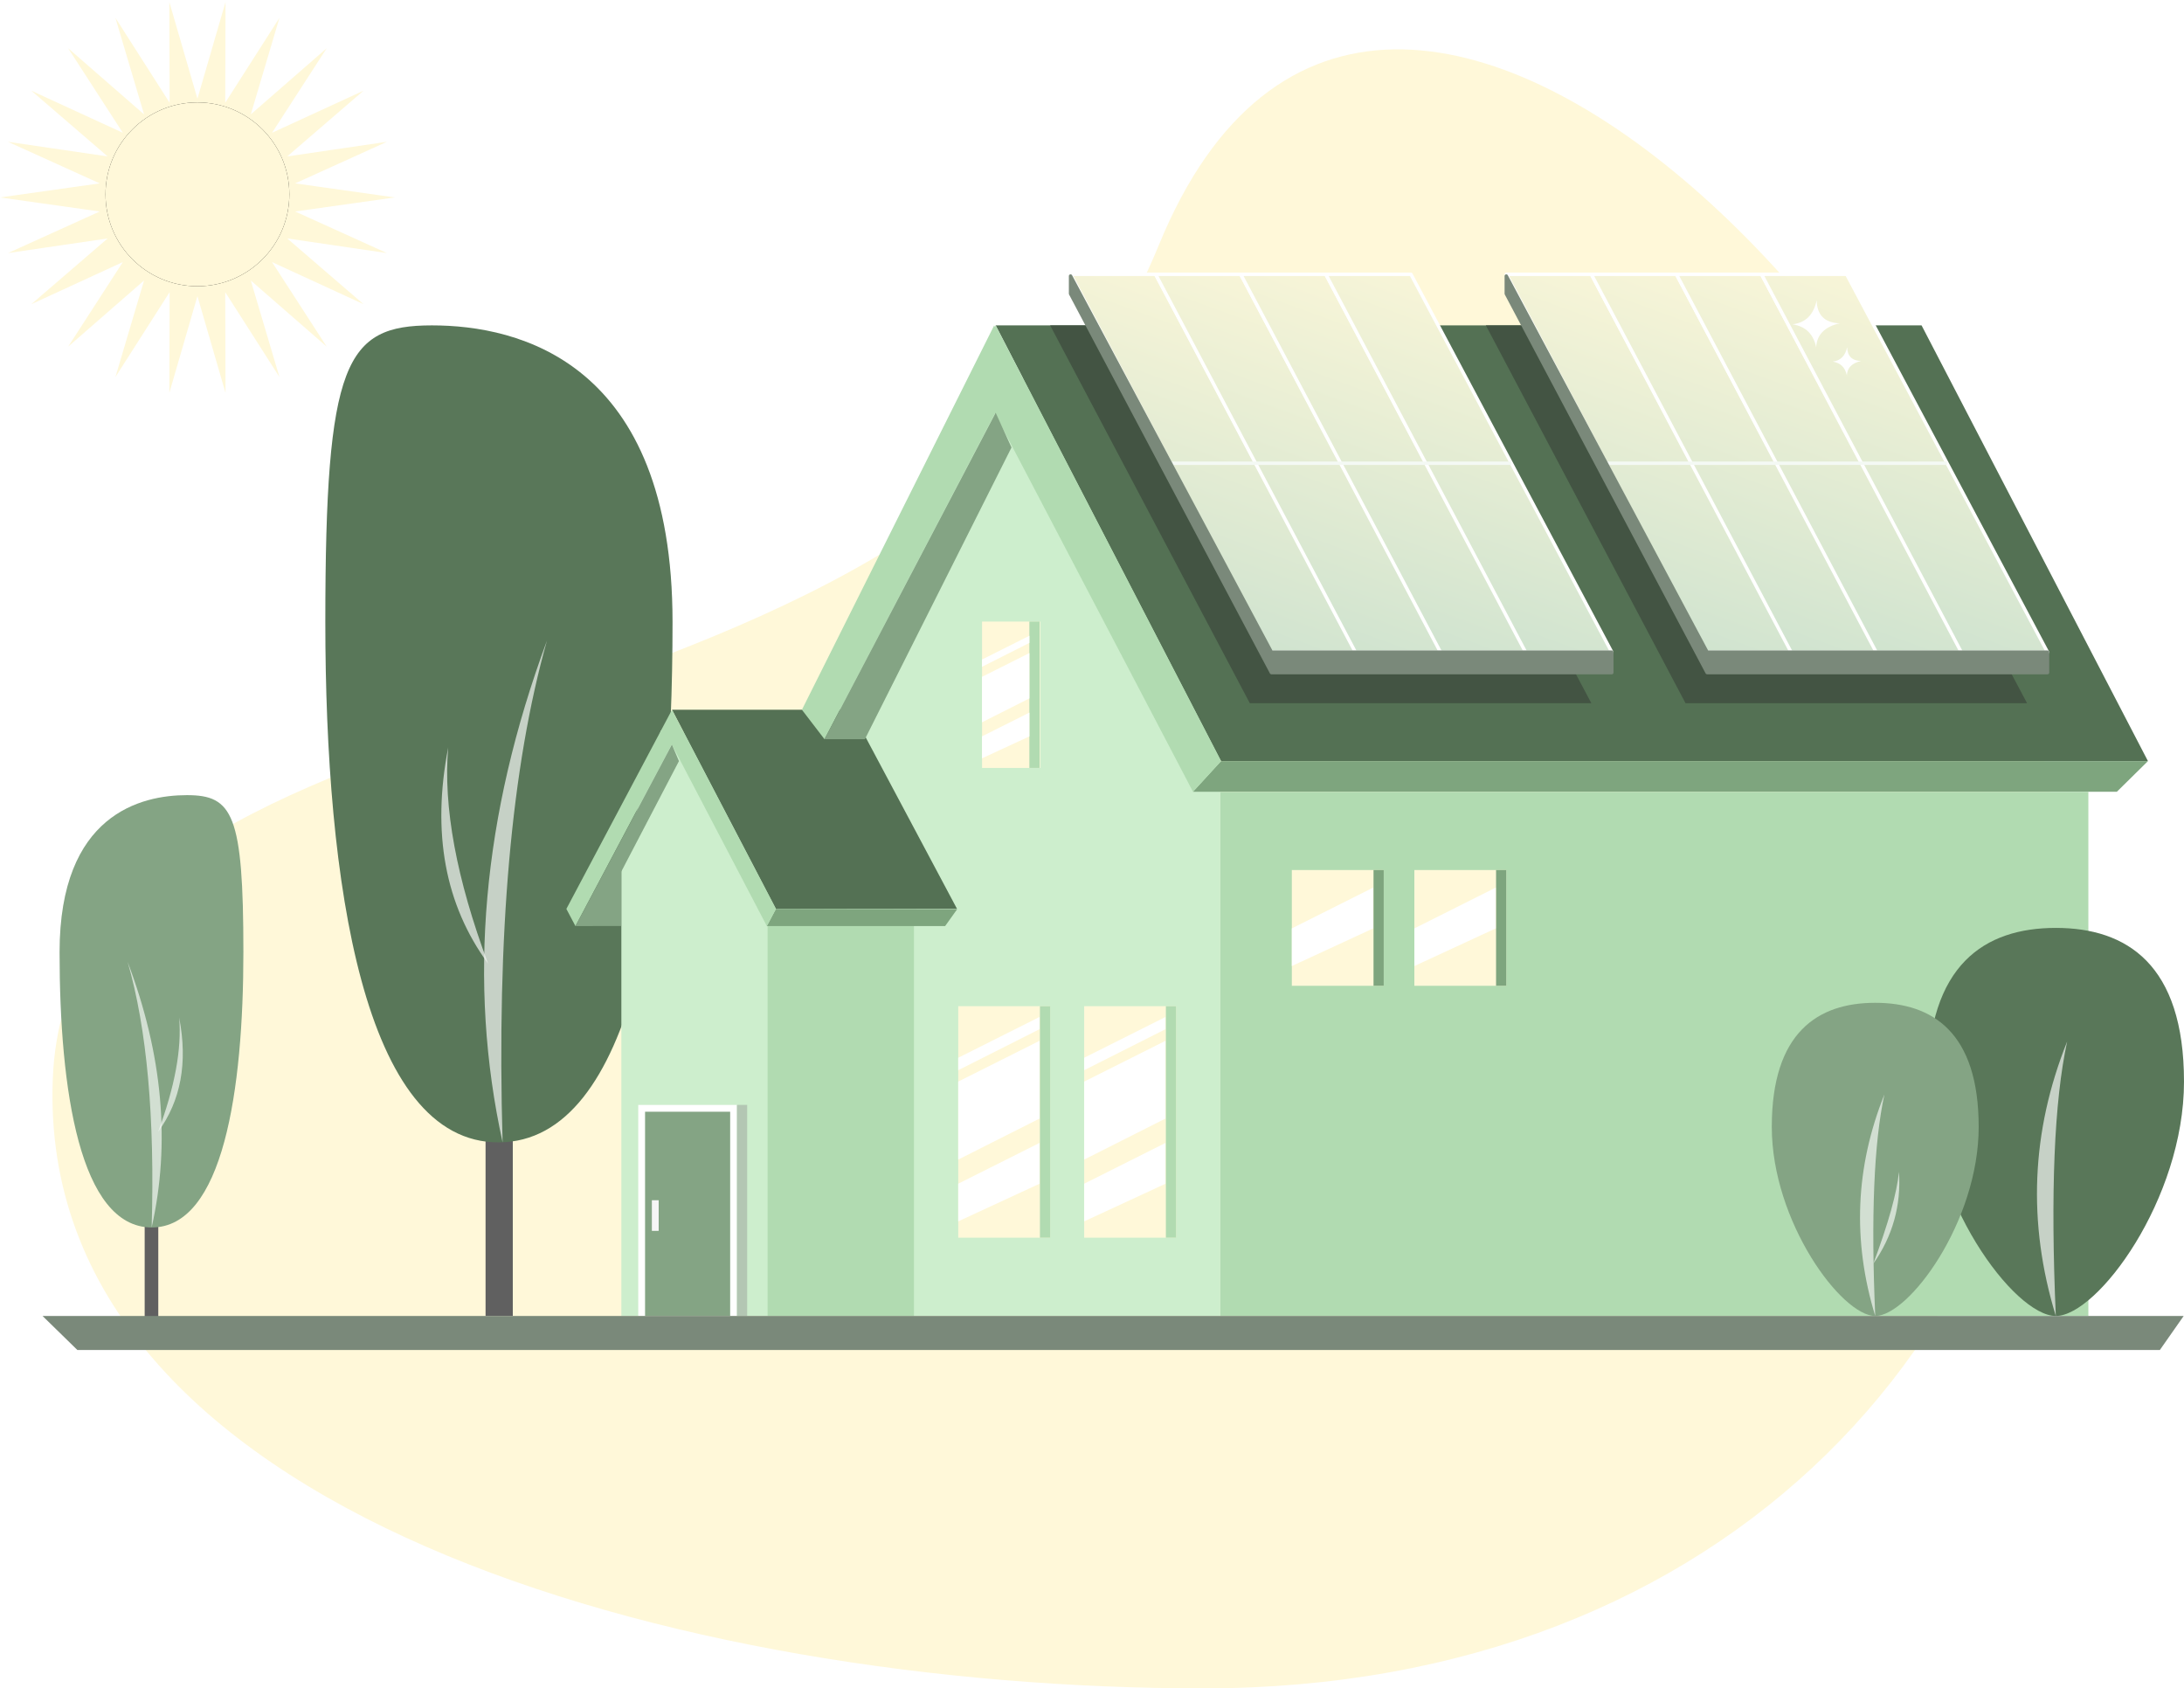 <svg width="555" height="429" viewBox="0 0 555 429" xmlns="http://www.w3.org/2000/svg" xmlns:xlink="http://www.w3.org/1999/xlink">
    <defs>
        <linearGradient x1="10.142%" y1="0%" x2="37.893%" y2="100%" id="c">
            <stop stop-color="#FFF8D9" offset="0%"/>
            <stop stop-color="#CFE3CF" offset="100%"/>
        </linearGradient>
        <ellipse id="b" cx="50.172" cy="49.375" rx="23.356" ry="23.354"/>
        <filter x="-51.4%" y="-51.4%" width="202.8%" height="202.8%" filterUnits="objectBoundingBox" id="a">
            <feMorphology radius="1.5" operator="dilate" in="SourceAlpha" result="shadowSpreadOuter1"/>
            <feOffset in="shadowSpreadOuter1" result="shadowOffsetOuter1"/>
            <feGaussianBlur stdDeviation="6.5" in="shadowOffsetOuter1" result="shadowBlurOuter1"/>
            <feColorMatrix values="0 0 0 0 1 0 0 0 0 0.864 0 0 0 0 0.163 0 0 0 0.4 0" in="shadowBlurOuter1"/>
        </filter>
    </defs>
    <g fill="none" fill-rule="evenodd">
        <path d="M305.789 429c132.782 0 217.123-90.213 217.123-205.338S351.457-77.063 294.454 62.35C237.451 201.762 17.57 163.981 13.408 274.262 9.247 384.542 173.006 429 305.788 429zM50.172 75.25l-7.14 24.573.072-25.589L29.33 95.8l7.28-24.532-19.294 16.813 13.897-21.488L7.965 77.29l19.388-16.702-25.32 3.714L25.34 53.737 0 50.167l25.341-3.57L2.032 36.033l25.32 3.714L7.966 23.045 31.213 33.74 17.316 12.253 36.61 29.065 29.33 4.533 43.105 26.1 43.032.51l7.14 24.573L57.312.511 57.239 26.1 71.014 4.533l-7.28 24.532 19.293-16.812-13.896 21.488 23.248-10.696-19.388 16.702 25.32-3.714-23.309 10.564 25.342 3.57-25.342 3.57L98.312 64.3 72.99 60.587l19.388 16.702-23.248-10.696 13.896 21.488-19.293-16.813 7.28 24.532-13.775-21.566.073 25.59z" fill="#FFF8D9"/>
        <g opacity=".9">
            <use fill="#000" filter="url(#a)" xlink:href="#b"/>
            <use fill="#FFF8D9" xlink:href="#b"/>
        </g>
        <path fill="#606060" d="M130.312 267.775h-6.92v66.6h6.92z"/>
        <path d="M126.79 290.263c-34.39.184-44.117-65.961-44.117-132.2 0-66.24 5.12-75.387 27.084-75.387 21.965 0 61.15 9.147 61.15 75.387 0 66.239-9.727 132.012-44.117 132.2z" fill="#597759"/>
        <path d="M127.72 290.263c-8.92-40.585-5.164-83.078 11.272-127.479-9.037 32.003-12.794 74.496-11.271 127.48z" fill="#F4F9F4" opacity=".7"/>
        <path d="M124.038 244.862c-10.958-14.97-14.34-33.274-10.144-54.91-1.289 15.031 2.093 33.334 10.144 54.91z" fill="#F4F9F4" opacity=".7"/>
        <path fill="#606060" d="M36.764 299.777h3.46v35.463h-3.46z"/>
        <path d="M38.494 311.887c18.206.097 23.356-34.905 23.356-69.956 0-35.052-2.71-39.893-14.339-39.893-11.629 0-32.373 4.841-32.373 39.893 0 35.051 5.15 69.856 23.356 69.956z" fill="#84A484"/>
        <path d="M38.54 311.887c4.83-21.48 2.796-43.968-6.101-67.466 4.892 16.937 6.926 39.426 6.101 67.466z" fill="#F4F9F4" opacity=".7"/>
        <path d="M40.163 287.613c5.8-7.923 7.59-17.609 5.369-29.059.682 7.955-1.108 17.64-5.369 29.059z" fill="#F4F9F4" opacity=".7"/>
        <g>
            <path fill="#CDEECD" d="M157.9 232.676v101.7h152.214V96.173h-56.671l-47.242 92.06-38.243-2.63L157.9 219.08z"/>
            <path fill="#FFF" d="M162.194 280.749h25.086v53.627h-25.086z"/>
            <path fill="#B3C6B3" d="M187.279 280.749h2.595v53.627h-2.595z"/>
            <path fill="#84A484" d="M163.924 282.479h21.626v51.897h-21.626z"/>
            <path fill="#B1DBB1" d="M195.065 234.907h37.196v99.469h-37.196z"/>
            <path fill="#547154" d="M216.258 180.345h-45.49l26.413 50.601h46.026z"/>
            <path fill="#7EA57E" d="m197.18 230.946 46.027.115-3.035 4.248h-45.298z"/>
            <path fill="#547154" d="M488.31 82.676H253.022l57.277 110.713h235.54z"/>
            <path fill="#7EA57E" d="M310.3 193.389h235.54l-7.897 7.785H303.164z"/>
            <path d="m253.022 82.676 57.277 110.713-7.135 7.785-50.331-96.11-43.309 82.767-5.74-7.486 48.857-97.67.19.39.19-.39zM310.114 201.174h220.583v133.202H310.114z" fill="#B1DBB1"/>
            <path d="M522.425 334.375c10.586 0 32.575-29.703 32.575-59.532 0-29.83-14.584-39.072-32.575-39.072-17.99 0-32.575 9.242-32.575 39.072 0 29.83 21.99 59.532 32.575 59.532z" fill="#597759"/>
            <path d="M522.425 334.375c-7.233-23.654-6.271-46.903 2.887-69.747-3.3 15.178-4.261 38.427-2.887 69.747z" fill="#F4F9F4" opacity=".7"/>
            <path d="M476.537 334.375c8.543 0 26.289-23.97 26.289-48.044 0-24.073-11.77-31.53-26.289-31.53-14.518 0-26.288 7.457-26.288 31.53s17.745 48.044 26.288 48.044z" fill="#84A484"/>
            <path d="M476.537 334.375c-5.837-19.09-5.06-37.852 2.33-56.287-2.662 12.249-3.439 31.011-2.33 56.287z" fill="#F4F9F4" opacity=".7"/>
            <path d="M476.039 321.106c4.927-7.035 7.104-14.816 6.531-23.343-.54 5.366-2.716 13.147-6.531 23.343z" fill="#F4F9F4" opacity=".7"/>
            <path d="m170.769 180.345 26.412 50.601-2.307 4.363-24.132-46.126v-.096l-24.51 46.222-2.306-4.363 26.843-50.601z" fill="#B1DBB1"/>
            <path d="m170.742 189.183 1.793 4.206-14.667 28.098v13.805h-7.206l-.008.017h-4.404l24.492-46.126z" fill="#84A484"/>
            <path fill="#FFF8D9" d="M249.562 157.927h14.769v37.193h-14.77z"/>
            <path fill="#B1DBB1" d="M264.178 157.927h-2.595v37.193h2.595z"/>
            <path fill="#F6F6F6" d="M165.654 304.968h1.73v7.785h-1.73z"/>
            <path fill="#FFF8D9" d="M328.28 221.068h23.356v29.408H328.28zM359.42 221.068h23.357v29.408H359.42z"/>
            <path fill="#7EA57E" d="M351.636 221.068h-2.595v29.408h2.595zM382.776 221.068h-2.595v29.408h2.595z"/>
            <path fill="#FFF8D9" d="M275.513 255.666h23.356v58.816h-23.356z"/>
            <path fill="#FFF" d="m275.513 274.82 20.671-10.366v19.754l-20.671 10.43zM275.513 268.765l20.671-10.366v3.102l-20.671 10.428zM275.513 300.768l20.671-10.366v10.366l-20.671 9.564z"/>
            <path fill="#FFF8D9" d="M243.507 255.666h23.356v58.816h-23.356z"/>
            <path fill="#B1DBB1" d="M298.869 255.666h-2.595v58.816h2.595zM266.863 255.666h-2.595v58.816h2.595z"/>
            <path d="m317.608 178.685-50.746-96.01h86.503l51.037 96.01h-86.794zM428.332 178.685l-50.746-96.01h86.504l51.036 96.01h-86.794z" fill="#435443"/>
            <path fill="#7A897A" d="M10.813 334.375h544.105l-6.055 8.65H19.666z"/>
            <g stroke-linejoin="round" stroke-width=".865">
                <path stroke="#FFF" fill="url(#c)" transform="matrix(-1 0 0 1 344.715 69.702)" d="M51.037 0h21.626L21.917 96.01H0z"/>
                <path stroke="#FFF" fill="url(#c)" transform="matrix(-1 0 0 1 387.967 69.702)" d="M72.663 0h21.625L43.543 96.01H21.626z"/>
                <path stroke="#FFF" fill="url(#c)" transform="matrix(-1 0 0 1 431.218 69.702)" d="M94.288 0h21.626L65.17 96.01H43.252z"/>
                <path stroke="#FFF" fill="url(#c)" transform="matrix(-1 0 0 1 474.47 69.702)" d="M115.914 0h21.626L86.795 96.01H64.877z"/>
                <path stroke="#F4F9F4" d="M297.031 117.707h86.994"/>
                <path stroke="#7A897A" fill="#7A897A" d="M323.09 165.71h86.502v5.19H323.09zM272.052 70.134v4.492L323.09 170.9v-5.19z"/>
            </g>
            <g stroke-linejoin="round" stroke-width=".865">
                <path stroke="#FFF" fill="url(#c)" transform="matrix(-1 0 0 1 455.44 69.702)" d="M51.037 0h21.626L21.917 96.01H0z"/>
                <path stroke="#FFF" fill="url(#c)" transform="matrix(-1 0 0 1 498.69 69.702)" d="M72.663 0h21.625L43.543 96.01H21.626z"/>
                <path stroke="#FFF" fill="url(#c)" transform="matrix(-1 0 0 1 541.942 69.702)" d="M94.288 0h21.626L65.17 96.01H43.252z"/>
                <path stroke="#FFF" fill="url(#c)" transform="matrix(-1 0 0 1 585.194 69.702)" d="M115.914 0h21.626L86.795 96.01H64.877z"/>
                <path stroke="#F4F9F4" d="M407.756 117.707h86.994"/>
                <path stroke="#7A897A" fill="#7A897A" d="M433.814 165.71h86.503v5.19h-86.503zM382.777 70.134v4.492l51.036 96.274v-5.19z"/>
            </g>
            <path fill="#84A484" d="m209.524 187.831 43.498-82.962 4.02 8.833-37.259 74.13z"/>
            <g fill="#FFF">
                <path d="m249.543 171.98 12.05-6.043v11.516l-12.05 6.08zM243.506 268.765l20.672-10.366v3.102l-20.672 10.428zM249.543 167.586l12.05-6.043v1.808l-12.05 6.08zM243.506 300.768l20.672-10.366v10.366l-20.672 9.564zM243.506 274.82l20.672-10.366v19.754l-20.672 10.43zM249.543 187.106l12.05-6.043v6.043l-12.05 5.575z"/>
            </g>
            <g fill="#FFF">
                <path d="m328.28 235.897 20.671-10.366v10.366l-20.671 9.564zM359.42 235.897l20.672-10.366v10.366l-20.671 9.564z"/>
            </g>
        </g>
        <path d="M461.651 76.284c.039 1.884.547 3.316 1.526 4.294.978.979 2.427 1.505 4.346 1.578-1.878.402-3.327 1.114-4.346 2.133-1.02 1.02-1.569 2.337-1.648 3.953-.344-1.657-1.006-2.974-1.984-3.953-.979-.979-2.316-1.608-4.01-1.889 1.654-.195 2.99-.802 4.01-1.822 1.02-1.019 1.721-2.45 2.106-4.294zM469.397 88.205c.023 1.13.328 1.99.915 2.577s1.457.902 2.608.946c-1.127.242-1.996.669-2.608 1.28-.611.612-.941 1.402-.988 2.372-.207-.994-.604-1.785-1.191-2.372-.587-.587-1.39-.965-2.406-1.133.992-.117 1.794-.481 2.406-1.093.612-.612 1.033-1.47 1.264-2.577z" fill="#FFF"/>
    </g>
</svg>
